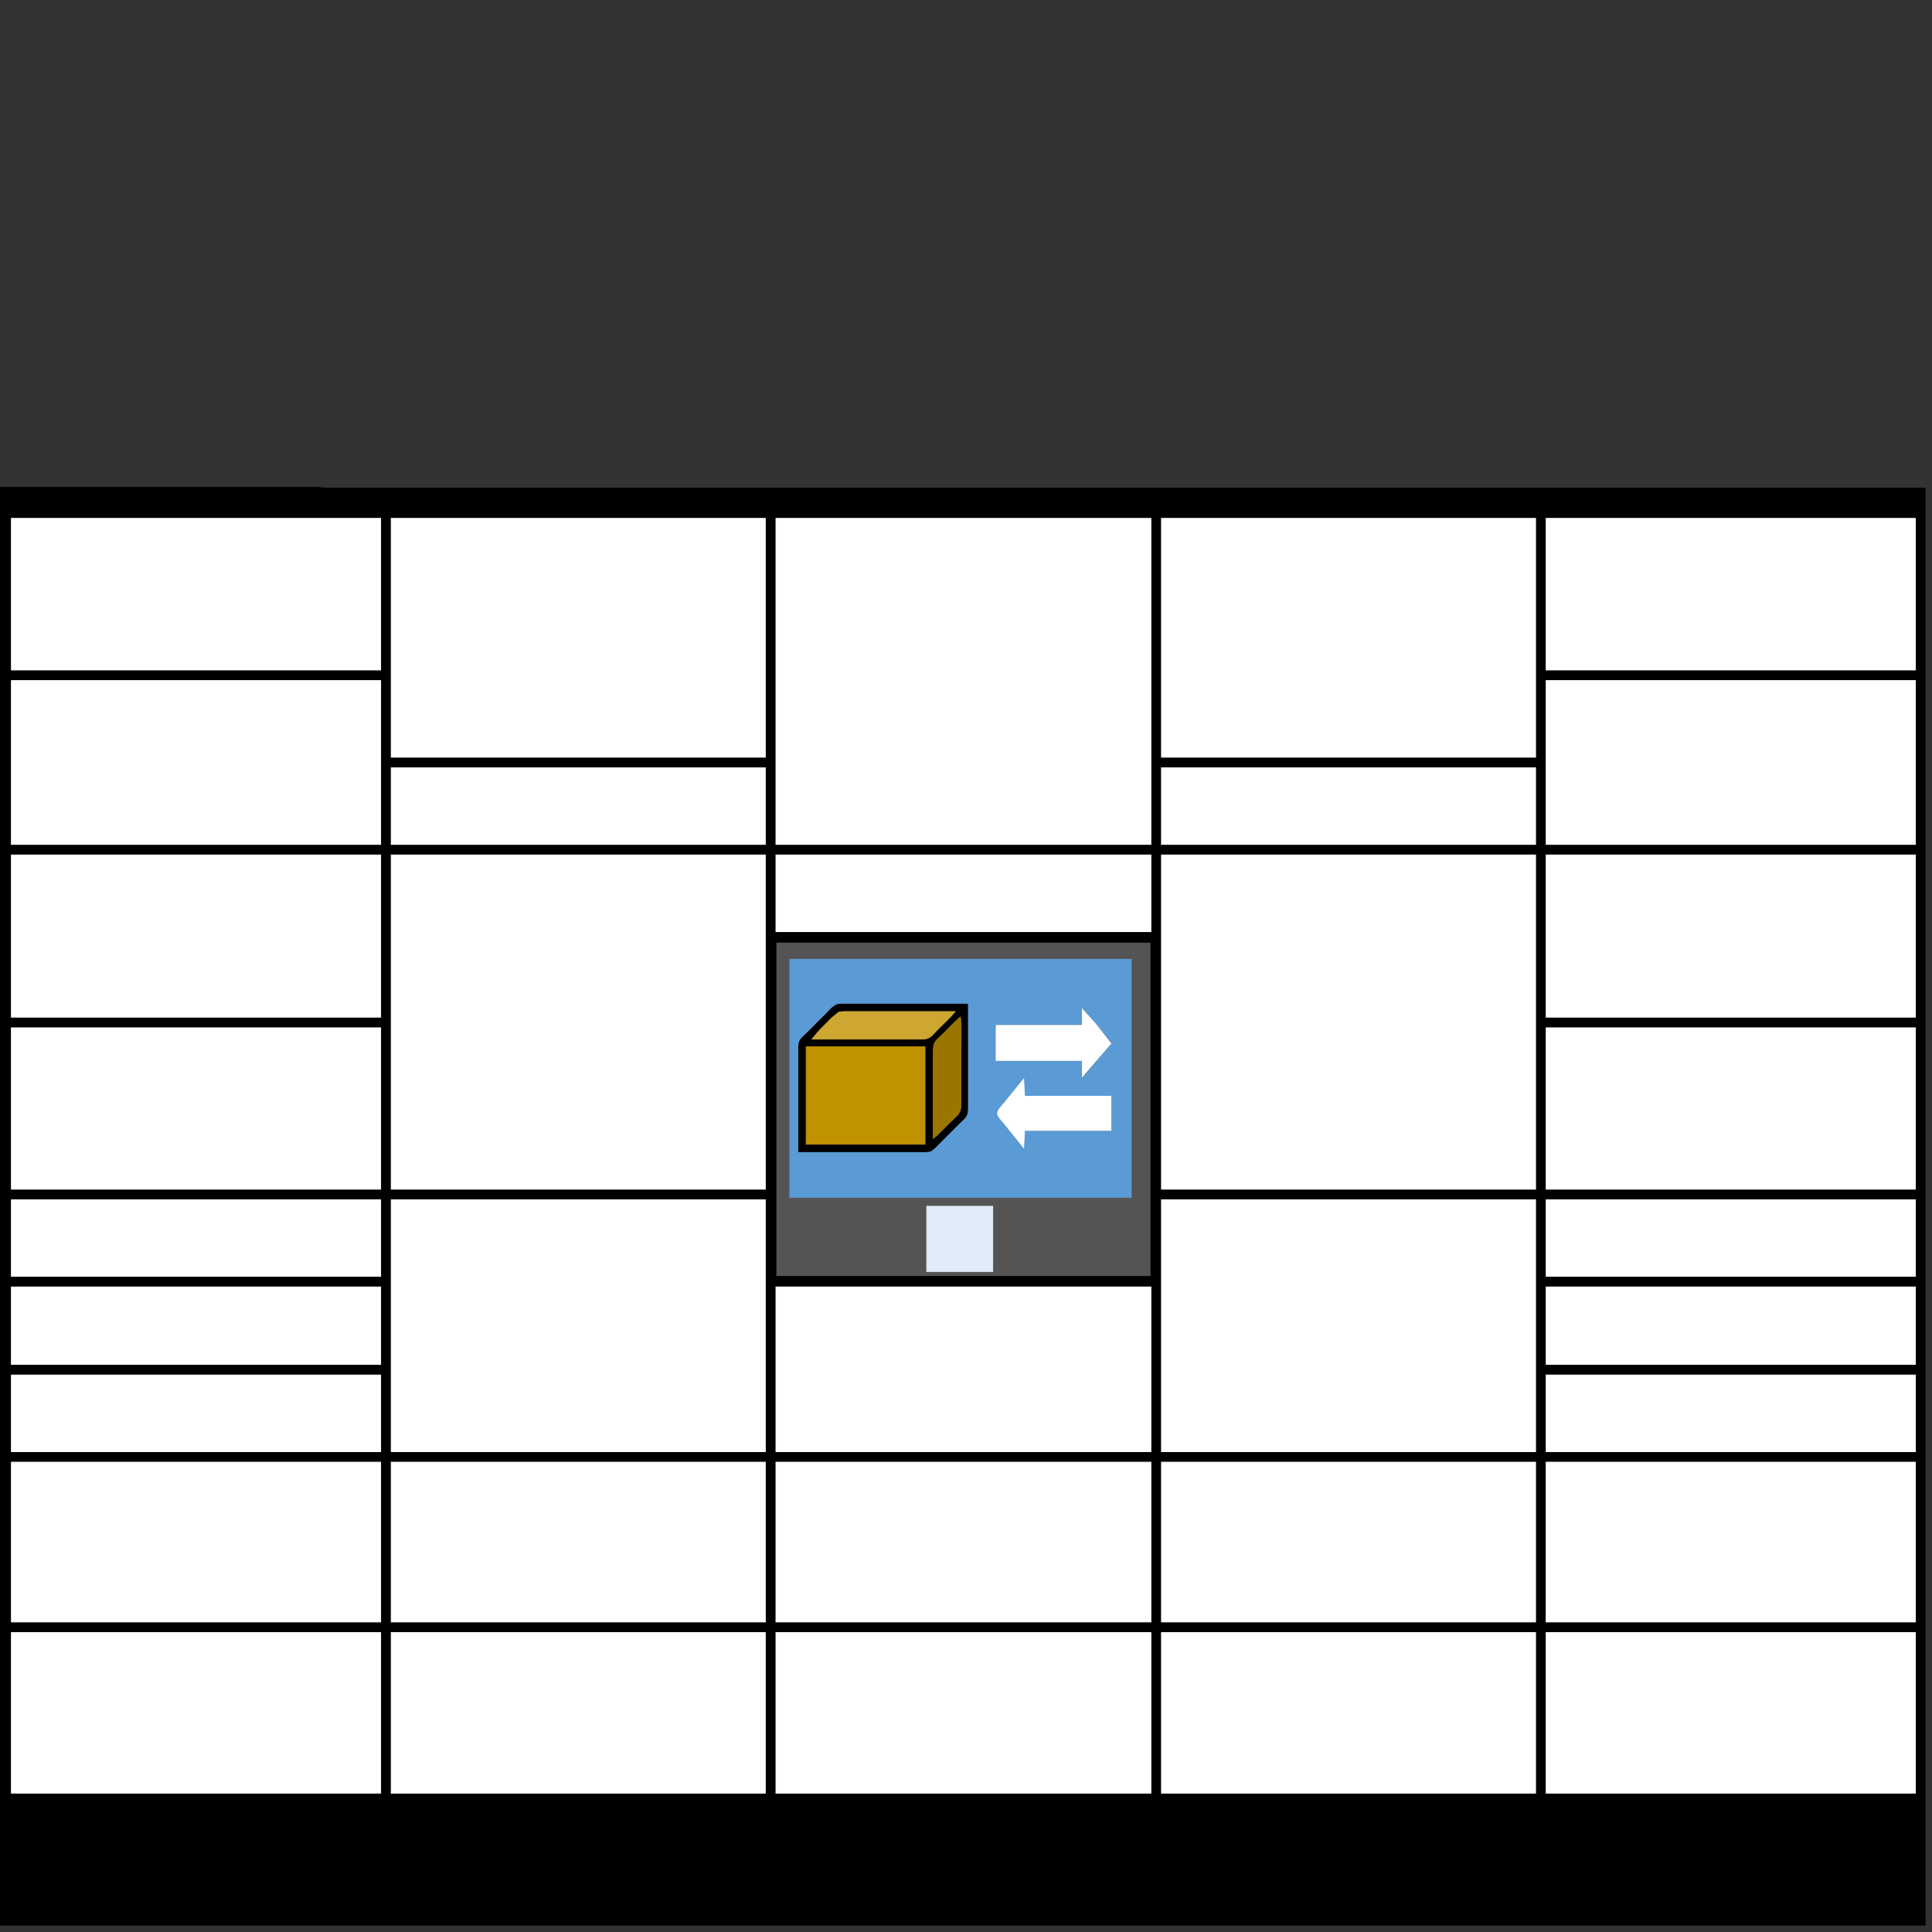 <?xml version="1.0" encoding="UTF-8" standalone="no"?>
<svg
   width="128px"
   height="128px"
   viewBox="0 0 128 128"
   version="1.1"
   id="svg19"
   sodipodi:docname="yellow_parcel_locker symbol - 128 - Kopie.svg"
   inkscape:version="1.1.1 (3bf5ae0d25, 2021-09-20)"
   xmlns:inkscape="http://www.inkscape.org/namespaces/inkscape"
   xmlns:sodipodi="http://sodipodi.sourceforge.net/DTD/sodipodi-0.dtd"
   xmlns="http://www.w3.org/2000/svg"
   xmlns:svg="http://www.w3.org/2000/svg">
  <rect x="0" y="0" width="128" height="128" fill="#333333" stroke="none"/>
  <defs
     id="defs23" />
  <sodipodi:namedview
     id="namedview21"
     pagecolor="#ffffff"
     bordercolor="#666666"
     borderopacity="1.0"
     inkscape:pageshadow="2"
     inkscape:pageopacity="0.0"
     inkscape:pagecheckerboard="0"
     showgrid="false"
     inkscape:zoom="2.8726213"
     inkscape:cx="13.228336"
     inkscape:cy="47.517576"
     inkscape:window-width="1366"
     inkscape:window-height="705"
     inkscape:window-x="-8"
     inkscape:window-y="-8"
     inkscape:window-maximized="1"
     inkscape:current-layer="surface1" />
  <g
     id="surface1">
    <path
       style="fill-rule:nonzero;fill:rgb(87.451%,92.157%,96.863%);fill-opacity:1;stroke-width:1;stroke-linecap:butt;stroke-linejoin:miter;stroke:rgb(87.451%,92.157%,96.863%);stroke-opacity:1;stroke-miterlimit:4;"
       d="M 1135.97 1478.995 L 1219.005 1478.995 L 1219.005 1561.021 L 1135.97 1561.021 Z M 1135.97 1478.995 "
       transform="matrix(0.054,0,0,0.054,0,0)"
       id="path2" />
    <path
       style="fill-rule:nonzero;fill:rgb(60.392%,45.882%,0%);fill-opacity:1;stroke-width:1;stroke-linecap:butt;stroke-linejoin:miter;stroke:rgb(60.392%,45.882%,0%);stroke-opacity:1;stroke-miterlimit:4;"
       d="M 1177.992 1246.972 C 1179.505 1250.792 1179.001 1254.973 1179.001 1259.009 C 1179.001 1259.009 1179.001 1280.993 1179.001 1280.993 C 1179.001 1280.993 1179.001 1356.028 1179.001 1356.028 C 1179.001 1367.2 1173.739 1369.29 1166.027 1377.003 C 1160.332 1382.697 1151.106 1392.644 1144.98 1396.969 C 1144.98 1396.969 1144.98 1287.985 1144.98 1287.985 C 1145.052 1277.029 1149.448 1275.515 1157.017 1268.019 C 1157.017 1268.019 1177.992 1246.972 1177.992 1246.972 Z M 1177.992 1246.972 "
       transform="matrix(0.054,0,0,0.054,0,0)"
       id="path4" />
    <path
       style="fill-rule:nonzero;fill:rgb(80.392%,65.49%,19.608%);fill-opacity:1;stroke-width:1;stroke-linecap:butt;stroke-linejoin:miter;stroke:rgb(80.392%,65.49%,19.608%);stroke-opacity:1;stroke-miterlimit:4;"
       d="M 994.983 1275.011 C 999.379 1268.884 1009.326 1259.658 1015.021 1254.035 C 1022.733 1246.251 1024.751 1240.989 1035.996 1240.989 C 1035.996 1240.989 1172.009 1240.989 1172.009 1240.989 C 1167.612 1247.116 1157.665 1256.342 1151.971 1261.964 C 1144.259 1269.749 1142.241 1275.011 1130.996 1275.011 C 1130.996 1275.011 994.983 1275.011 994.983 1275.011 Z M 994.983 1275.011 "
       transform="matrix(0.054,0,0,0.054,0,0)"
       id="path6" />
    <path
       style="fill-rule:nonzero;fill:rgb(75.294%,56.863%,0%);fill-opacity:1;stroke-width:1;stroke-linecap:butt;stroke-linejoin:miter;stroke:rgb(75.294%,56.863%,0%);stroke-opacity:1;stroke-miterlimit:4;"
       d="M 989 1284.02 C 989 1284.02 1135.033 1284.02 1135.033 1284.02 C 1135.033 1284.02 1135.033 1404.032 1135.033 1404.032 C 1135.033 1404.032 989 1404.032 989 1404.032 C 989 1404.032 989 1284.02 989 1284.02 Z M 989 1284.02 "
       transform="matrix(0.054,0,0,0.054,0,0)"
       id="path8" />
    <path
       style="fill-rule:nonzero;fill:rgb(35.686%,60.784%,83.529%);fill-opacity:1;stroke-width:1;stroke-linecap:butt;stroke-linejoin:miter;stroke:rgb(35.686%,60.784%,83.529%);stroke-opacity:1;stroke-miterlimit:4;"
       d="M 968.025 1175.974 C 968.025 1175.974 1388.968 1175.974 1388.968 1175.974 C 1388.968 1175.974 1388.968 1469.985 1388.968 1469.985 C 1388.968 1469.985 968.025 1469.985 968.025 1469.985 C 968.025 1469.985 968.025 1175.974 968.025 1175.974 Z M 1188.011 1231.979 C 1188.011 1231.979 1032.031 1231.979 1032.031 1231.979 C 1021.003 1232.051 1019.562 1236.448 1011.993 1244.016 C 1011.993 1244.016 987.991 1268.019 987.991 1268.019 C 981.071 1274.938 979.053 1275.155 978.981 1285.03 C 978.981 1285.03 978.981 1412.97 978.981 1412.97 C 978.981 1412.97 1135.033 1412.97 1135.033 1412.97 C 1145.989 1412.97 1147.43 1408.573 1154.999 1401.005 C 1154.999 1401.005 1179.001 1377.003 1179.001 1377.003 C 1185.921 1370.083 1188.011 1369.795 1188.011 1359.992 C 1188.011 1359.992 1188.011 1231.979 1188.011 1231.979 Z M 1327.989 1236.016 C 1327.989 1236.016 1326.98 1256.991 1326.98 1256.991 C 1326.98 1256.991 1221.023 1256.991 1221.023 1256.991 C 1221.023 1256.991 1221.023 1301.031 1221.023 1301.031 C 1221.023 1301.031 1326.98 1301.031 1326.98 1301.031 C 1326.98 1301.031 1327.989 1323.015 1327.989 1323.015 C 1327.989 1323.015 1344.063 1303.986 1344.063 1303.986 C 1344.063 1303.986 1364.028 1278.975 1364.028 1278.975 C 1364.028 1278.975 1327.989 1236.016 1327.989 1236.016 Z M 1256.991 1323.015 C 1256.991 1323.015 1230.393 1354.009 1230.393 1354.009 C 1230.393 1354.009 1222.321 1365.975 1222.321 1365.975 C 1222.321 1365.975 1230.61 1378.012 1230.61 1378.012 C 1230.61 1378.012 1256.991 1409.006 1256.991 1409.006 C 1256.991 1409.006 1256.991 1388.031 1256.991 1388.031 C 1256.991 1388.031 1364.028 1388.031 1364.028 1388.031 C 1364.028 1388.031 1364.028 1343.99 1364.028 1343.99 C 1364.028 1343.99 1256.991 1343.99 1256.991 1343.99 C 1256.991 1343.99 1256.991 1323.015 1256.991 1323.015 Z M 1256.991 1323.015 "
       transform="matrix(0.054,0,0,0.054,0,0)"
       id="path10" />
    <path
       style="fill-rule:nonzero;fill:rgb(32.941%,32.941%,32.941%);fill-opacity:1;stroke-width:1.002;stroke-linecap:butt;stroke-linejoin:miter;stroke:rgb(32.941%,32.941%,32.941%);stroke-opacity:1;stroke-miterlimit:4;"
       d="M 952.023 1156.008 C 952.023 1156.008 1412.033 1156.008 1412.033 1156.008 C 1412.033 1156.008 1412.033 1565.995 1412.033 1565.995 C 1412.033 1565.995 952.023 1565.995 952.023 1565.995 C 952.023 1565.995 952.023 1156.008 952.023 1156.008 Z M 1388.968 1175.974 C 1388.968 1175.974 968.025 1175.974 968.025 1175.974 C 968.025 1175.974 968.025 1469.985 968.025 1469.985 C 968.025 1469.985 1388.968 1469.985 1388.968 1469.985 C 1388.968 1469.985 1388.968 1175.974 1388.968 1175.974 Z M 1219.005 1478.995 C 1219.005 1478.995 1135.97 1478.995 1135.97 1478.995 C 1135.97 1478.995 1135.97 1561.021 1135.97 1561.021 C 1135.97 1561.021 1219.005 1561.021 1219.005 1561.021 C 1219.005 1561.021 1219.005 1478.995 1219.005 1478.995 Z M 1219.005 1478.995 "
       transform="matrix(0.054,0,0,0.054,0,0)"
       id="path12" />
    <path
       style="fill-rule:nonzero;fill:rgb(0%,0%,0%);fill-opacity:1;stroke-width:1;stroke-linecap:butt;stroke-linejoin:miter;stroke:rgb(0%,0%,0%);stroke-opacity:1;stroke-miterlimit:4;"
       d="M 0 597.97 C 0 597.97 257.972 597.97 257.972 597.97 C 257.972 597.97 388.003 597.97 388.003 597.97 C 388.003 597.97 402.995 598.979 402.995 598.979 C 402.995 598.979 1056.034 598.979 1056.034 598.979 C 1056.034 598.979 2361.966 598.979 2361.966 598.979 C 2361.966 598.979 2361.966 2361.966 2361.966 2361.966 C 2361.966 2361.966 0 2361.966 0 2361.966 C 0 2361.966 0 597.97 0 597.97 Z M 467.002 636.028 C 467.002 636.028 13.983 636.028 13.983 636.028 C 13.983 636.028 13.983 821.992 13.983 821.992 C 13.983 821.992 467.002 821.992 467.002 821.992 C 467.002 821.992 467.002 636.028 467.002 636.028 Z M 938.977 636.028 C 938.977 636.028 479.976 636.028 479.976 636.028 C 479.976 636.028 479.976 929.03 479.976 929.03 C 479.976 929.03 938.977 929.03 938.977 929.03 C 938.977 929.03 938.977 636.028 938.977 636.028 Z M 1412.033 636.028 C 1412.033 636.028 952.023 636.028 952.023 636.028 C 952.023 636.028 952.023 1035.996 952.023 1035.996 C 952.023 1035.996 1412.033 1035.996 1412.033 1035.996 C 1412.033 1035.996 1412.033 636.028 1412.033 636.028 Z M 1884.008 636.028 C 1884.008 636.028 1425.008 636.028 1425.008 636.028 C 1425.008 636.028 1425.008 929.03 1425.008 929.03 C 1425.008 929.03 1884.008 929.03 1884.008 929.03 C 1884.008 929.03 1884.008 636.028 1884.008 636.028 Z M 2350.001 636.028 C 2350.001 636.028 1896.983 636.028 1896.983 636.028 C 1896.983 636.028 1896.983 821.992 1896.983 821.992 C 1896.983 821.992 2350.001 821.992 2350.001 821.992 C 2350.001 821.992 2350.001 636.028 2350.001 636.028 Z M 467.002 834.966 C 467.002 834.966 13.983 834.966 13.983 834.966 C 13.983 834.966 13.983 1035.996 13.983 1035.996 C 13.983 1035.996 467.002 1035.996 467.002 1035.996 C 467.002 1035.996 467.002 834.966 467.002 834.966 Z M 2350.001 834.966 C 2350.001 834.966 1896.983 834.966 1896.983 834.966 C 1896.983 834.966 1896.983 1035.996 1896.983 1035.996 C 1896.983 1035.996 2350.001 1035.996 2350.001 1035.996 C 2350.001 1035.996 2350.001 834.966 2350.001 834.966 Z M 938.977 942.004 C 938.977 942.004 479.976 942.004 479.976 942.004 C 479.976 942.004 479.976 1035.996 479.976 1035.996 C 479.976 1035.996 938.977 1035.996 938.977 1035.996 C 938.977 1035.996 938.977 942.004 938.977 942.004 Z M 1884.008 942.004 C 1884.008 942.004 1425.008 942.004 1425.008 942.004 C 1425.008 942.004 1425.008 1035.996 1425.008 1035.996 C 1425.008 1035.996 1884.008 1035.996 1884.008 1035.996 C 1884.008 1035.996 1884.008 942.004 1884.008 942.004 Z M 467.002 1048.97 C 467.002 1048.97 13.983 1048.97 13.983 1048.97 C 13.983 1048.97 13.983 1247.981 13.983 1247.981 C 13.983 1247.981 467.002 1247.981 467.002 1247.981 C 467.002 1247.981 467.002 1048.97 467.002 1048.97 Z M 938.977 1048.97 C 938.977 1048.97 479.976 1048.97 479.976 1048.97 C 479.976 1048.97 479.976 1459.029 479.976 1459.029 C 479.976 1459.029 938.977 1459.029 938.977 1459.029 C 938.977 1459.029 938.977 1048.97 938.977 1048.97 Z M 1412.033 1048.97 C 1412.033 1048.97 952.023 1048.97 952.023 1048.97 C 952.023 1048.97 952.023 1143.033 952.023 1143.033 C 952.023 1143.033 1412.033 1143.033 1412.033 1143.033 C 1412.033 1143.033 1412.033 1048.97 1412.033 1048.97 Z M 1884.008 1048.97 C 1884.008 1048.97 1425.008 1048.97 1425.008 1048.97 C 1425.008 1048.97 1425.008 1459.029 1425.008 1459.029 C 1425.008 1459.029 1884.008 1459.029 1884.008 1459.029 C 1884.008 1459.029 1884.008 1048.97 1884.008 1048.97 Z M 2350.001 1048.97 C 2350.001 1048.97 1896.983 1048.97 1896.983 1048.97 C 1896.983 1048.97 1896.983 1247.981 1896.983 1247.981 C 1896.983 1247.981 2350.001 1247.981 2350.001 1247.981 C 2350.001 1247.981 2350.001 1048.97 2350.001 1048.97 Z M 1412.033 1156.008 C 1412.033 1156.008 952.023 1156.008 952.023 1156.008 C 952.023 1156.008 952.023 1565.995 952.023 1565.995 C 952.023 1565.995 1412.033 1565.995 1412.033 1565.995 C 1412.033 1565.995 1412.033 1156.008 1412.033 1156.008 Z M 979.99 1412.97 C 979.99 1412.97 979.99 1285.967 979.99 1285.967 C 979.99 1275.371 983.594 1274.362 991.018 1267.01 C 991.018 1267.01 1009.975 1247.981 1009.975 1247.981 C 1013.146 1244.881 1022.805 1234.646 1025.977 1232.988 C 1029.076 1231.475 1037.221 1231.979 1040.969 1231.979 C 1040.969 1231.979 1074.991 1231.979 1074.991 1231.979 C 1074.991 1231.979 1187.002 1231.979 1187.002 1231.979 C 1187.002 1231.979 1187.002 1359.992 1187.002 1359.992 C 1187.002 1370.66 1183.398 1371.597 1175.974 1379.021 C 1175.974 1379.021 1157.017 1397.978 1157.017 1397.978 C 1153.989 1401.005 1145.124 1410.375 1142.024 1411.961 C 1138.925 1413.547 1130.78 1412.97 1127.032 1412.97 C 1127.032 1412.97 1095.029 1412.97 1095.029 1412.97 C 1095.029 1412.97 979.99 1412.97 979.99 1412.97 Z M 1174.027 1239.98 C 1174.027 1239.98 1035.996 1239.98 1035.996 1239.98 C 1035.996 1239.98 1029.004 1240.629 1029.004 1240.629 C 1029.004 1240.629 1019.994 1247.981 1019.994 1247.981 C 1019.994 1247.981 1005.002 1262.973 1005.002 1262.973 C 1005.002 1262.973 993.973 1276.02 993.973 1276.02 C 993.973 1276.02 1130.996 1276.02 1130.996 1276.02 C 1142.241 1275.948 1144.259 1270.686 1151.971 1262.973 C 1157.954 1257.063 1169.559 1246.251 1174.027 1239.98 Z M 1179.001 1246.035 C 1172.874 1250.432 1162.783 1261.171 1157.017 1267.01 C 1149.304 1274.722 1144.042 1276.813 1143.97 1287.985 C 1143.97 1287.985 1143.97 1398.987 1143.97 1398.987 C 1150.241 1394.518 1161.053 1382.913 1167.036 1377.003 C 1174.748 1369.29 1180.01 1367.2 1180.01 1356.028 C 1180.01 1356.028 1180.01 1283.011 1180.01 1283.011 C 1180.01 1274.722 1180.875 1252.666 1179.001 1246.035 Z M 467.002 1261.027 C 467.002 1261.027 13.983 1261.027 13.983 1261.027 C 13.983 1261.027 13.983 1459.029 13.983 1459.029 C 13.983 1459.029 467.002 1459.029 467.002 1459.029 C 467.002 1459.029 467.002 1261.027 467.002 1261.027 Z M 2350.001 1261.027 C 2350.001 1261.027 1896.983 1261.027 1896.983 1261.027 C 1896.983 1261.027 1896.983 1459.029 1896.983 1459.029 C 1896.983 1459.029 2350.001 1459.029 2350.001 1459.029 C 2350.001 1459.029 2350.001 1261.027 2350.001 1261.027 Z M 1135.97 1283.011 C 1135.97 1283.011 987.991 1283.011 987.991 1283.011 C 987.991 1283.011 987.991 1404.97 987.991 1404.97 C 987.991 1404.97 1135.97 1404.97 1135.97 1404.97 C 1135.97 1404.97 1135.97 1283.011 1135.97 1283.011 Z M 467.002 1472.003 C 467.002 1472.003 13.983 1472.003 13.983 1472.003 C 13.983 1472.003 13.983 1565.995 13.983 1565.995 C 13.983 1565.995 467.002 1565.995 467.002 1565.995 C 467.002 1565.995 467.002 1472.003 467.002 1472.003 Z M 938.977 1472.003 C 938.977 1472.003 479.976 1472.003 479.976 1472.003 C 479.976 1472.003 479.976 1781.007 479.976 1781.007 C 479.976 1781.007 938.977 1781.007 938.977 1781.007 C 938.977 1781.007 938.977 1472.003 938.977 1472.003 Z M 1884.008 1472.003 C 1884.008 1472.003 1425.008 1472.003 1425.008 1472.003 C 1425.008 1472.003 1425.008 1781.007 1425.008 1781.007 C 1425.008 1781.007 1884.008 1781.007 1884.008 1781.007 C 1884.008 1781.007 1884.008 1472.003 1884.008 1472.003 Z M 2350.001 1472.003 C 2350.001 1472.003 1896.983 1472.003 1896.983 1472.003 C 1896.983 1472.003 1896.983 1565.995 1896.983 1565.995 C 1896.983 1565.995 2350.001 1565.995 2350.001 1565.995 C 2350.001 1565.995 2350.001 1472.003 2350.001 1472.003 Z M 467.002 1578.969 C 467.002 1578.969 13.983 1578.969 13.983 1578.969 C 13.983 1578.969 13.983 1673.969 13.983 1673.969 C 13.983 1673.969 467.002 1673.969 467.002 1673.969 C 467.002 1673.969 467.002 1578.969 467.002 1578.969 Z M 1412.033 1578.969 C 1412.033 1578.969 952.023 1578.969 952.023 1578.969 C 952.023 1578.969 952.023 1781.007 952.023 1781.007 C 952.023 1781.007 1412.033 1781.007 1412.033 1781.007 C 1412.033 1781.007 1412.033 1578.969 1412.033 1578.969 Z M 2350.001 1578.969 C 2350.001 1578.969 1896.983 1578.969 1896.983 1578.969 C 1896.983 1578.969 1896.983 1673.969 1896.983 1673.969 C 1896.983 1673.969 2350.001 1673.969 2350.001 1673.969 C 2350.001 1673.969 2350.001 1578.969 2350.001 1578.969 Z M 467.002 1687.016 C 467.002 1687.016 13.983 1687.016 13.983 1687.016 C 13.983 1687.016 13.983 1781.007 13.983 1781.007 C 13.983 1781.007 467.002 1781.007 467.002 1781.007 C 467.002 1781.007 467.002 1687.016 467.002 1687.016 Z M 2350.001 1687.016 C 2350.001 1687.016 1896.983 1687.016 1896.983 1687.016 C 1896.983 1687.016 1896.983 1781.007 1896.983 1781.007 C 1896.983 1781.007 2350.001 1781.007 2350.001 1781.007 C 2350.001 1781.007 2350.001 1687.016 2350.001 1687.016 Z M 467.002 1793.981 C 467.002 1793.981 13.983 1793.981 13.983 1793.981 C 13.983 1793.981 13.983 1989.965 13.983 1989.965 C 13.983 1989.965 467.002 1989.965 467.002 1989.965 C 467.002 1989.965 467.002 1793.981 467.002 1793.981 Z M 938.977 1793.981 C 938.977 1793.981 479.976 1793.981 479.976 1793.981 C 479.976 1793.981 479.976 1989.965 479.976 1989.965 C 479.976 1989.965 938.977 1989.965 938.977 1989.965 C 938.977 1989.965 938.977 1793.981 938.977 1793.981 Z M 1412.033 1793.981 C 1412.033 1793.981 952.023 1793.981 952.023 1793.981 C 952.023 1793.981 952.023 1989.965 952.023 1989.965 C 952.023 1989.965 1412.033 1989.965 1412.033 1989.965 C 1412.033 1989.965 1412.033 1793.981 1412.033 1793.981 Z M 1884.008 1793.981 C 1884.008 1793.981 1425.008 1793.981 1425.008 1793.981 C 1425.008 1793.981 1425.008 1989.965 1425.008 1989.965 C 1425.008 1989.965 1884.008 1989.965 1884.008 1989.965 C 1884.008 1989.965 1884.008 1793.981 1884.008 1793.981 Z M 2350.001 1793.981 C 2350.001 1793.981 1896.983 1793.981 1896.983 1793.981 C 1896.983 1793.981 1896.983 1989.965 1896.983 1989.965 C 1896.983 1989.965 2350.001 1989.965 2350.001 1989.965 C 2350.001 1989.965 2350.001 1793.981 2350.001 1793.981 Z M 467.002 2003.011 C 467.002 2003.011 13.983 2003.011 13.983 2003.011 C 13.983 2003.011 13.983 2200.004 13.983 2200.004 C 13.983 2200.004 467.002 2200.004 467.002 2200.004 C 467.002 2200.004 467.002 2003.011 467.002 2003.011 Z M 938.977 2003.011 C 938.977 2003.011 479.976 2003.011 479.976 2003.011 C 479.976 2003.011 479.976 2200.004 479.976 2200.004 C 479.976 2200.004 938.977 2200.004 938.977 2200.004 C 938.977 2200.004 938.977 2003.011 938.977 2003.011 Z M 1412.033 2003.011 C 1412.033 2003.011 952.023 2003.011 952.023 2003.011 C 952.023 2003.011 952.023 2200.004 952.023 2200.004 C 952.023 2200.004 1412.033 2200.004 1412.033 2200.004 C 1412.033 2200.004 1412.033 2003.011 1412.033 2003.011 Z M 1884.008 2003.011 C 1884.008 2003.011 1425.008 2003.011 1425.008 2003.011 C 1425.008 2003.011 1425.008 2200.004 1425.008 2200.004 C 1425.008 2200.004 1884.008 2200.004 1884.008 2200.004 C 1884.008 2200.004 1884.008 2003.011 1884.008 2003.011 Z M 2350.001 2003.011 C 2350.001 2003.011 1896.983 2003.011 1896.983 2003.011 C 1896.983 2003.011 1896.983 2200.004 1896.983 2200.004 C 1896.983 2200.004 2350.001 2200.004 2350.001 2200.004 C 2350.001 2200.004 2350.001 2003.011 2350.001 2003.011 Z M 2350.001 2003.011 "
       transform="matrix(0.054,0,0,0.054,0,0)"
       id="path14" />
    <path
       style="fill-rule:nonzero;fill:#ffffff;fill-opacity:1;stroke-width:1;stroke-linecap:butt;stroke-linejoin:miter;stroke:#ffffff;stroke-opacity:1;stroke-miterlimit:4"
       d="M 13.983 636.028 C 13.983 636.028 467.002 636.028 467.002 636.028 C 467.002 636.028 467.002 821.992 467.002 821.992 C 467.002 821.992 13.983 821.992 13.983 821.992 C 13.983 821.992 13.983 636.028 13.983 636.028 Z M 479.976 636.028 C 479.976 636.028 938.977 636.028 938.977 636.028 C 938.977 636.028 938.977 929.03 938.977 929.03 C 938.977 929.03 479.976 929.03 479.976 929.03 C 479.976 929.03 479.976 636.028 479.976 636.028 Z M 952.023 636.028 C 952.023 636.028 1412.033 636.028 1412.033 636.028 C 1412.033 636.028 1412.033 1035.996 1412.033 1035.996 C 1412.033 1035.996 952.023 1035.996 952.023 1035.996 C 952.023 1035.996 952.023 636.028 952.023 636.028 Z M 1425.008 636.028 C 1425.008 636.028 1884.008 636.028 1884.008 636.028 C 1884.008 636.028 1884.008 929.03 1884.008 929.03 C 1884.008 929.03 1425.008 929.03 1425.008 929.03 C 1425.008 929.03 1425.008 636.028 1425.008 636.028 Z M 1896.983 636.028 C 1896.983 636.028 2350.001 636.028 2350.001 636.028 C 2350.001 636.028 2350.001 821.992 2350.001 821.992 C 2350.001 821.992 1896.983 821.992 1896.983 821.992 C 1896.983 821.992 1896.983 636.028 1896.983 636.028 Z M 13.983 834.966 C 13.983 834.966 467.002 834.966 467.002 834.966 C 467.002 834.966 467.002 1035.996 467.002 1035.996 C 467.002 1035.996 13.983 1035.996 13.983 1035.996 C 13.983 1035.996 13.983 834.966 13.983 834.966 Z M 1896.983 834.966 C 1896.983 834.966 2350.001 834.966 2350.001 834.966 C 2350.001 834.966 2350.001 1035.996 2350.001 1035.996 C 2350.001 1035.996 1896.983 1035.996 1896.983 1035.996 C 1896.983 1035.996 1896.983 834.966 1896.983 834.966 Z M 479.976 942.004 C 479.976 942.004 938.977 942.004 938.977 942.004 C 938.977 942.004 938.977 1035.996 938.977 1035.996 C 938.977 1035.996 479.976 1035.996 479.976 1035.996 C 479.976 1035.996 479.976 942.004 479.976 942.004 Z M 1425.008 942.004 C 1425.008 942.004 1884.008 942.004 1884.008 942.004 C 1884.008 942.004 1884.008 1035.996 1884.008 1035.996 C 1884.008 1035.996 1425.008 1035.996 1425.008 1035.996 C 1425.008 1035.996 1425.008 942.004 1425.008 942.004 Z M 13.983 1048.97 C 13.983 1048.97 467.002 1048.97 467.002 1048.97 C 467.002 1048.97 467.002 1247.981 467.002 1247.981 C 467.002 1247.981 13.983 1247.981 13.983 1247.981 C 13.983 1247.981 13.983 1048.97 13.983 1048.97 Z M 479.976 1048.97 C 479.976 1048.97 938.977 1048.97 938.977 1048.97 C 938.977 1048.97 938.977 1459.029 938.977 1459.029 C 938.977 1459.029 479.976 1459.029 479.976 1459.029 C 479.976 1459.029 479.976 1048.97 479.976 1048.97 Z M 952.023 1048.97 C 952.023 1048.97 1412.033 1048.97 1412.033 1048.97 C 1412.033 1048.97 1412.033 1143.033 1412.033 1143.033 C 1412.033 1143.033 952.023 1143.033 952.023 1143.033 C 952.023 1143.033 952.023 1048.97 952.023 1048.97 Z M 1425.008 1048.97 C 1425.008 1048.97 1884.008 1048.97 1884.008 1048.97 C 1884.008 1048.97 1884.008 1459.029 1884.008 1459.029 C 1884.008 1459.029 1425.008 1459.029 1425.008 1459.029 C 1425.008 1459.029 1425.008 1048.97 1425.008 1048.97 Z M 1896.983 1048.97 C 1896.983 1048.97 2350.001 1048.97 2350.001 1048.97 C 2350.001 1048.97 2350.001 1247.981 2350.001 1247.981 C 2350.001 1247.981 1896.983 1247.981 1896.983 1247.981 C 1896.983 1247.981 1896.983 1048.97 1896.983 1048.97 Z M 1327.989 1238.034 C 1327.989 1238.034 1343.053 1254.973 1343.053 1254.973 C 1343.053 1254.973 1363.019 1279.984 1363.019 1279.984 C 1363.019 1279.984 1327.989 1320.997 1327.989 1320.997 C 1327.989 1320.997 1327.989 1301.031 1327.989 1301.031 C 1327.989 1301.031 1222.032 1301.031 1222.032 1301.031 C 1222.032 1301.031 1222.032 1258 1222.032 1258 C 1222.032 1258 1327.989 1258 1327.989 1258 C 1327.989 1258 1327.989 1238.034 1327.989 1238.034 Z M 13.983 1261.027 C 13.983 1261.027 467.002 1261.027 467.002 1261.027 C 467.002 1261.027 467.002 1459.029 467.002 1459.029 C 467.002 1459.029 13.983 1459.029 13.983 1459.029 C 13.983 1459.029 13.983 1261.027 13.983 1261.027 Z M 1896.983 1261.027 C 1896.983 1261.027 2350.001 1261.027 2350.001 1261.027 C 2350.001 1261.027 2350.001 1459.029 2350.001 1459.029 C 2350.001 1459.029 1896.983 1459.029 1896.983 1459.029 C 1896.983 1459.029 1896.983 1261.027 1896.983 1261.027 Z M 1255.982 1324.024 C 1255.982 1324.024 1256.991 1345 1256.991 1345 C 1256.991 1345 1363.019 1345 1363.019 1345 C 1363.019 1345 1363.019 1387.022 1363.019 1387.022 C 1363.019 1387.022 1256.991 1387.022 1256.991 1387.022 C 1256.991 1387.022 1255.982 1407.997 1255.982 1407.997 C 1255.982 1407.997 1232.556 1379.021 1232.556 1379.021 C 1230.321 1376.21 1223.834 1369.434 1223.762 1365.975 C 1223.618 1362.515 1229.384 1356.676 1231.547 1354.009 C 1231.547 1354.009 1255.982 1324.024 1255.982 1324.024 Z M 13.983 1472.003 C 13.983 1472.003 467.002 1472.003 467.002 1472.003 C 467.002 1472.003 467.002 1565.995 467.002 1565.995 C 467.002 1565.995 13.983 1565.995 13.983 1565.995 C 13.983 1565.995 13.983 1472.003 13.983 1472.003 Z M 479.976 1472.003 C 479.976 1472.003 938.977 1472.003 938.977 1472.003 C 938.977 1472.003 938.977 1781.007 938.977 1781.007 C 938.977 1781.007 479.976 1781.007 479.976 1781.007 C 479.976 1781.007 479.976 1472.003 479.976 1472.003 Z M 1425.008 1472.003 C 1425.008 1472.003 1884.008 1472.003 1884.008 1472.003 C 1884.008 1472.003 1884.008 1781.007 1884.008 1781.007 C 1884.008 1781.007 1425.008 1781.007 1425.008 1781.007 C 1425.008 1781.007 1425.008 1472.003 1425.008 1472.003 Z M 1896.983 1472.003 C 1896.983 1472.003 2350.001 1472.003 2350.001 1472.003 C 2350.001 1472.003 2350.001 1565.995 2350.001 1565.995 C 2350.001 1565.995 1896.983 1565.995 1896.983 1565.995 C 1896.983 1565.995 1896.983 1472.003 1896.983 1472.003 Z M 13.983 1578.969 C 13.983 1578.969 467.002 1578.969 467.002 1578.969 C 467.002 1578.969 467.002 1673.969 467.002 1673.969 C 467.002 1673.969 13.983 1673.969 13.983 1673.969 C 13.983 1673.969 13.983 1578.969 13.983 1578.969 Z M 952.023 1578.969 C 952.023 1578.969 1412.033 1578.969 1412.033 1578.969 C 1412.033 1578.969 1412.033 1781.007 1412.033 1781.007 C 1412.033 1781.007 952.023 1781.007 952.023 1781.007 C 952.023 1781.007 952.023 1578.969 952.023 1578.969 Z M 1896.983 1578.969 C 1896.983 1578.969 2350.001 1578.969 2350.001 1578.969 C 2350.001 1578.969 2350.001 1673.969 2350.001 1673.969 C 2350.001 1673.969 1896.983 1673.969 1896.983 1673.969 C 1896.983 1673.969 1896.983 1578.969 1896.983 1578.969 Z M 13.983 1687.016 C 13.983 1687.016 467.002 1687.016 467.002 1687.016 C 467.002 1687.016 467.002 1781.007 467.002 1781.007 C 467.002 1781.007 13.983 1781.007 13.983 1781.007 C 13.983 1781.007 13.983 1687.016 13.983 1687.016 Z M 1896.983 1687.016 C 1896.983 1687.016 2350.001 1687.016 2350.001 1687.016 C 2350.001 1687.016 2350.001 1781.007 2350.001 1781.007 C 2350.001 1781.007 1896.983 1781.007 1896.983 1781.007 C 1896.983 1781.007 1896.983 1687.016 1896.983 1687.016 Z M 13.983 1793.981 C 13.983 1793.981 467.002 1793.981 467.002 1793.981 C 467.002 1793.981 467.002 1989.965 467.002 1989.965 C 467.002 1989.965 13.983 1989.965 13.983 1989.965 C 13.983 1989.965 13.983 1793.981 13.983 1793.981 Z M 479.976 1793.981 C 479.976 1793.981 938.977 1793.981 938.977 1793.981 C 938.977 1793.981 938.977 1989.965 938.977 1989.965 C 938.977 1989.965 479.976 1989.965 479.976 1989.965 C 479.976 1989.965 479.976 1793.981 479.976 1793.981 Z M 952.023 1793.981 C 952.023 1793.981 1412.033 1793.981 1412.033 1793.981 C 1412.033 1793.981 1412.033 1989.965 1412.033 1989.965 C 1412.033 1989.965 952.023 1989.965 952.023 1989.965 C 952.023 1989.965 952.023 1793.981 952.023 1793.981 Z M 1425.008 1793.981 C 1425.008 1793.981 1884.008 1793.981 1884.008 1793.981 C 1884.008 1793.981 1884.008 1989.965 1884.008 1989.965 C 1884.008 1989.965 1425.008 1989.965 1425.008 1989.965 C 1425.008 1989.965 1425.008 1793.981 1425.008 1793.981 Z M 1896.983 1793.981 C 1896.983 1793.981 2350.001 1793.981 2350.001 1793.981 C 2350.001 1793.981 2350.001 1989.965 2350.001 1989.965 C 2350.001 1989.965 1896.983 1989.965 1896.983 1989.965 C 1896.983 1989.965 1896.983 1793.981 1896.983 1793.981 Z M 13.983 2003.011 C 13.983 2003.011 467.002 2003.011 467.002 2003.011 C 467.002 2003.011 467.002 2200.004 467.002 2200.004 C 467.002 2200.004 13.983 2200.004 13.983 2200.004 C 13.983 2200.004 13.983 2003.011 13.983 2003.011 Z M 479.976 2003.011 C 479.976 2003.011 938.977 2003.011 938.977 2003.011 C 938.977 2003.011 938.977 2200.004 938.977 2200.004 C 938.977 2200.004 479.976 2200.004 479.976 2200.004 C 479.976 2200.004 479.976 2003.011 479.976 2003.011 Z M 952.023 2003.011 C 952.023 2003.011 1412.033 2003.011 1412.033 2003.011 C 1412.033 2003.011 1412.033 2200.004 1412.033 2200.004 C 1412.033 2200.004 952.023 2200.004 952.023 2200.004 C 952.023 2200.004 952.023 2003.011 952.023 2003.011 Z M 1425.008 2003.011 C 1425.008 2003.011 1884.008 2003.011 1884.008 2003.011 C 1884.008 2003.011 1884.008 2200.004 1884.008 2200.004 C 1884.008 2200.004 1425.008 2200.004 1425.008 2200.004 C 1425.008 2200.004 1425.008 2003.011 1425.008 2003.011 Z M 1896.983 2003.011 C 1896.983 2003.011 2350.001 2003.011 2350.001 2003.011 C 2350.001 2003.011 2350.001 2200.004 2350.001 2200.004 C 2350.001 2200.004 1896.983 2200.004 1896.983 2200.004 C 1896.983 2200.004 1896.983 2003.011 1896.983 2003.011 Z M 1896.983 2003.011 "
       transform="matrix(0.054,0,0,0.054,0,0)"
       id="path16" />
  </g>
</svg>

